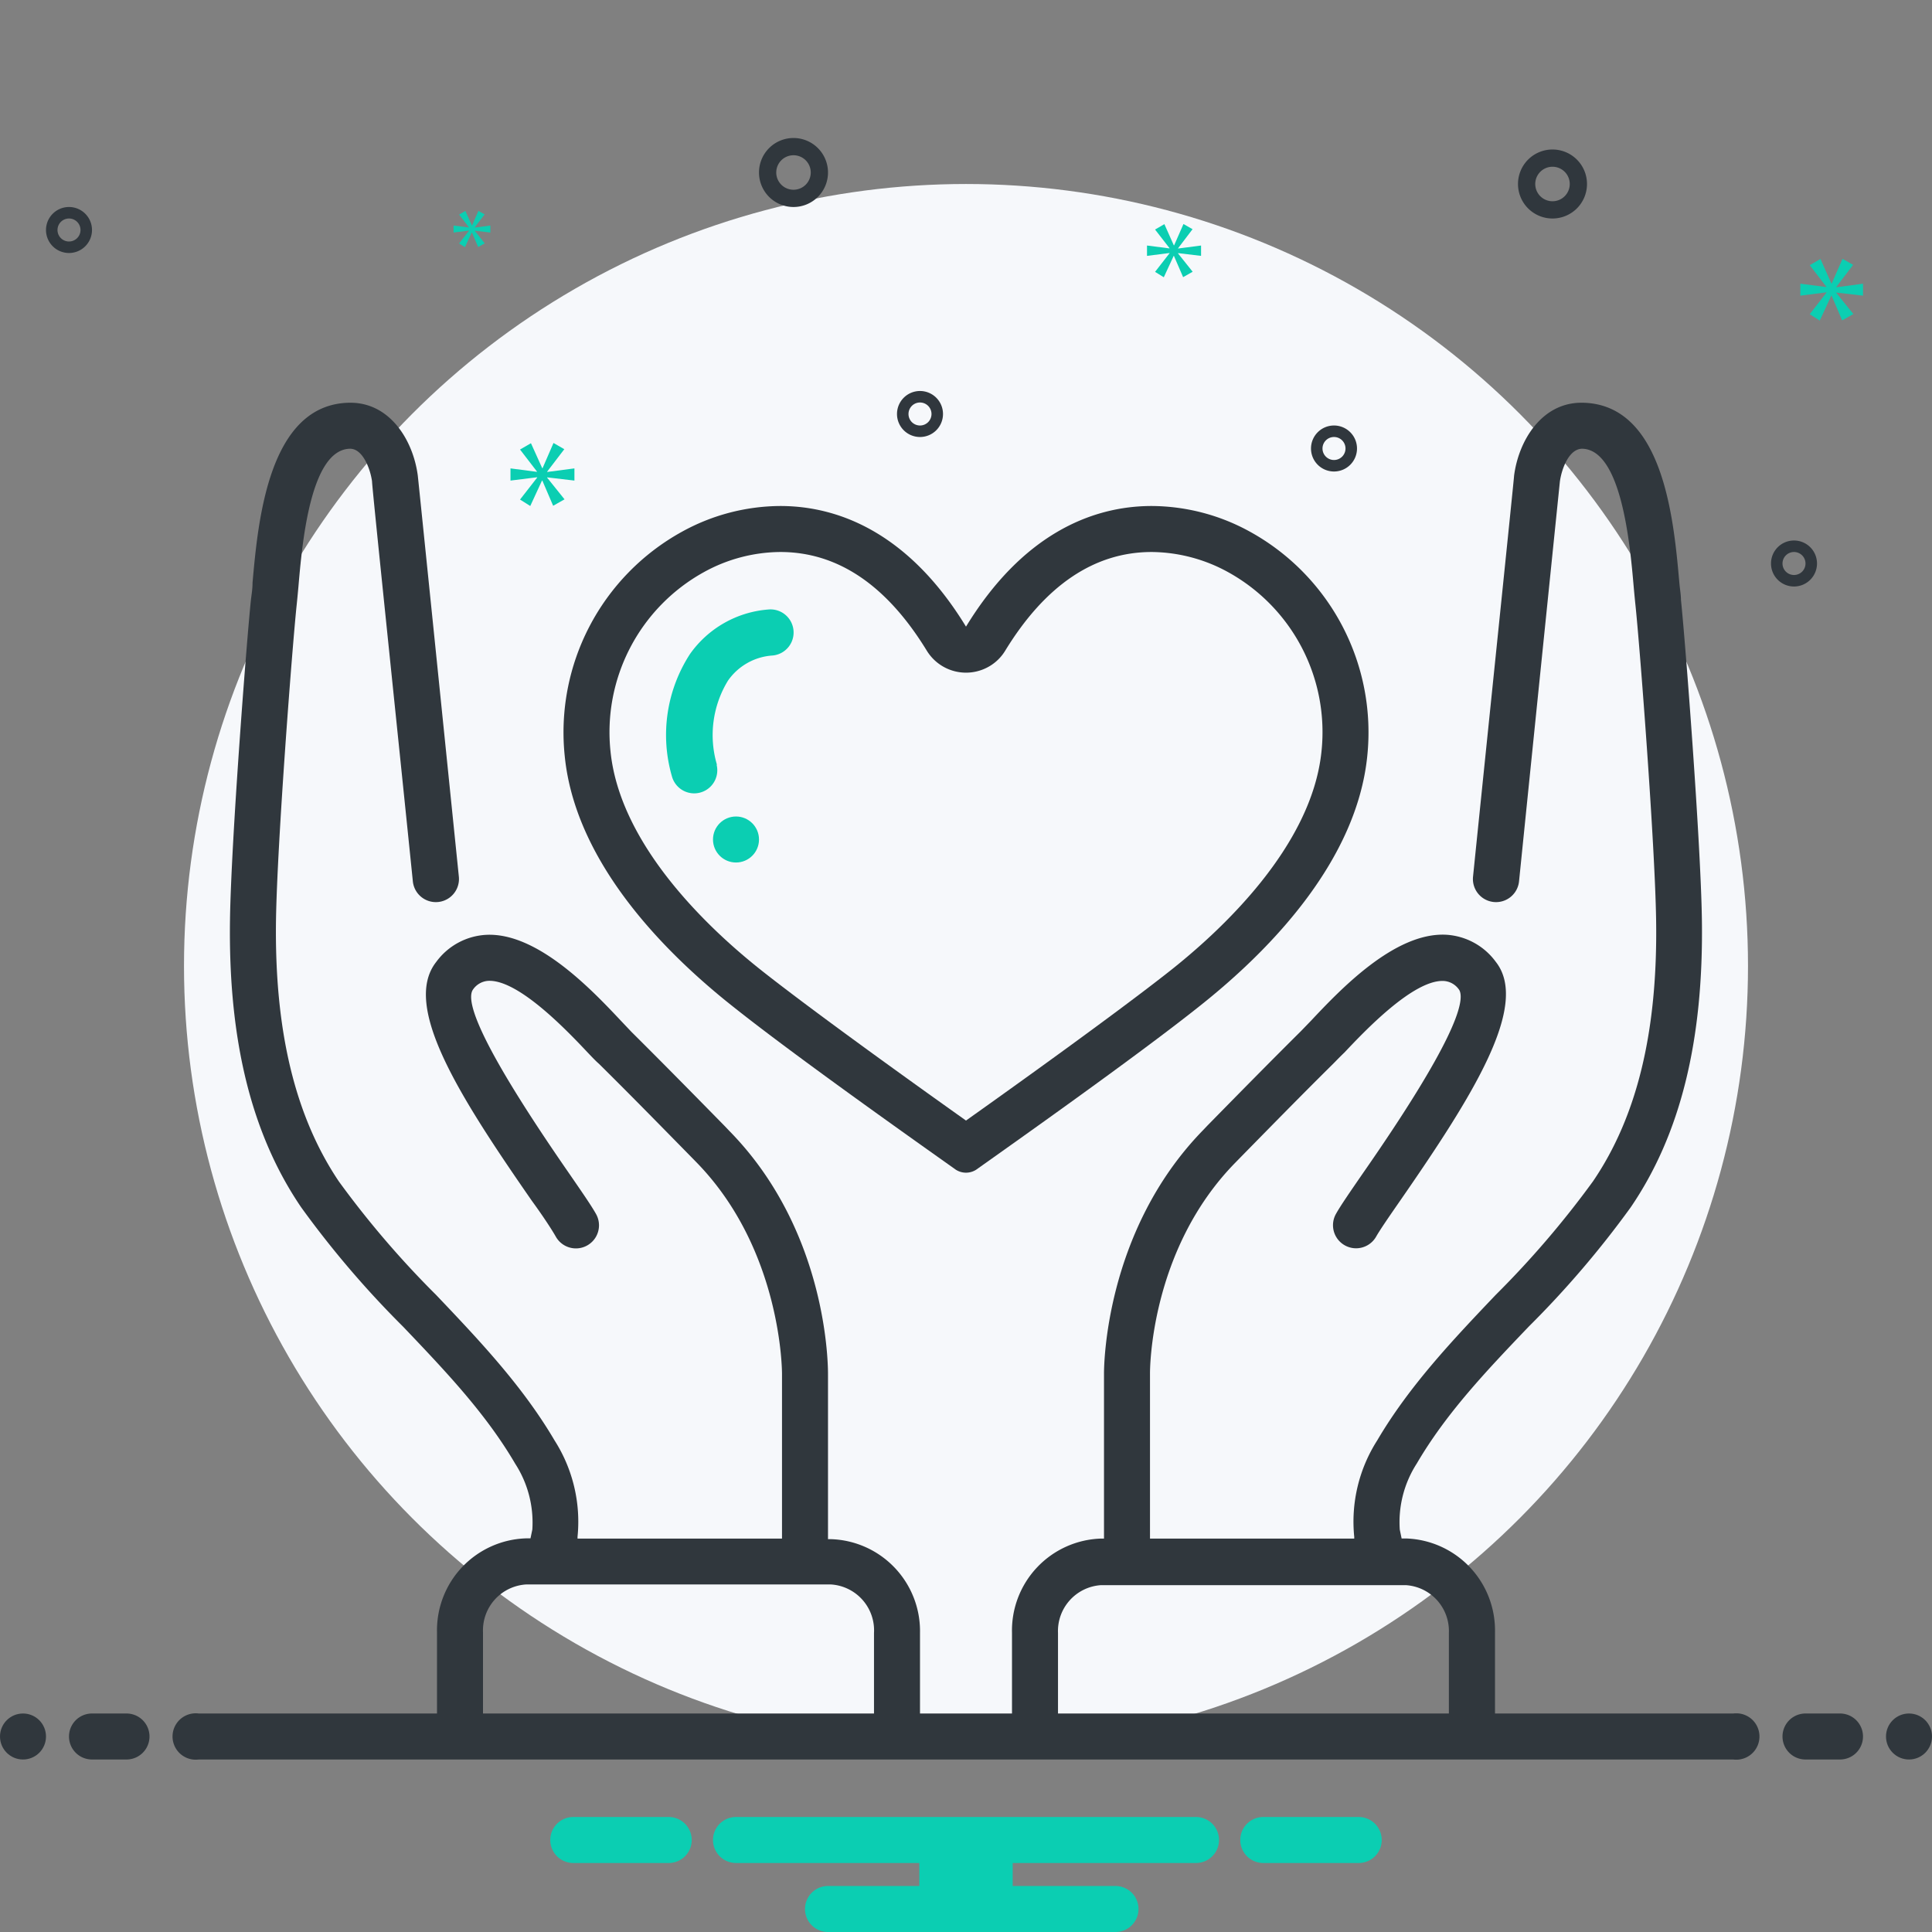 <svg xmlns="http://www.w3.org/2000/svg" viewBox="0 0 168 168"><rect x="0" y="0" width="168" height="168" fill="#808080" stroke="none"/><defs><style>.cls-1{fill:#f6f8fb;}.cls-2{fill:#30373d;}.cls-3{fill:#0bceb2;}</style></defs><g id="Layer_7" data-name="Layer 7"><circle class="cls-1" cx="84" cy="84" r="68"/></g><g id="icon-kind"><path class="cls-2" d="M63.88,87.64C69.37,92,80,99.5,83.11,101.71a1.64,1.64,0,0,0,1.78,0C88,99.5,98.63,92,104.12,87.64c6.7-5.27,13.86-13,14.77-21.87a19.92,19.92,0,0,0-10.17-19.52A17.85,17.85,0,0,0,100.15,44C94.82,44,88.83,46.58,84,54.49,79.17,46.58,73.18,44,67.85,44a17.85,17.85,0,0,0-8.57,2.25A19.92,19.92,0,0,0,49.11,65.77C50,74.62,57.18,82.37,63.88,87.64ZM61.21,49.75A13.92,13.92,0,0,1,67.85,48c5,0,9.26,2.89,12.74,8.58a4,4,0,0,0,5.49,1.33,3.94,3.94,0,0,0,1.33-1.33C90.89,50.89,95.17,48,100.15,48a14,14,0,0,1,6.64,1.75,15.89,15.89,0,0,1,8.12,15.61c-.85,8.24-8.68,15.53-13.27,19.14-4.78,3.76-13.5,10-17.64,12.94C79.86,94.5,71.14,88.26,66.36,84.5c-4.59-3.61-12.42-10.9-13.27-19.14A15.9,15.9,0,0,1,61.21,49.75ZM135,19a3,3,0,1,0-3-3A3,3,0,0,0,135,19Zm0-4.5a1.5,1.5,0,1,1-1.5,1.5A1.5,1.5,0,0,1,135,14.5ZM69,18a3,3,0,1,0-3-3A3,3,0,0,0,69,18Zm0-4.5A1.5,1.5,0,1,1,67.5,15,1.5,1.5,0,0,1,69,13.5ZM158,49a2,2,0,1,0-2,2A2,2,0,0,0,158,49Zm-3,0a1,1,0,1,1,1,1A1,1,0,0,1,155,49Zm-39-8a2,2,0,1,0-2-2A2,2,0,0,0,116,41Zm0-3a1,1,0,1,1-1,1A1,1,0,0,1,116,38ZM80,38a2,2,0,1,0-2-2A2,2,0,0,0,80,38Zm0-3a1,1,0,1,1-1,1A1,1,0,0,1,80,35ZM8,20a2,2,0,1,0-2,2A2,2,0,0,0,8,20ZM5,20a1,1,0,1,1,1,1A1,1,0,0,1,5,20Z"/><circle class="cls-2" cx="2" cy="151" r="2"/><path class="cls-2" d="M11,149H8a2,2,0,0,0,0,4h3a2,2,0,0,0,0-4Zm149,0h-3a2,2,0,0,0,0,4h3a2,2,0,0,0,0-4Z"/><circle class="cls-2" cx="166" cy="151" r="2"/><path class="cls-2" d="M150.72,149H130v-7.07a8,8,0,0,0-7.73-8.15h-.39l-.16-.77a9.4,9.4,0,0,1,1.48-5.75c2.55-4.36,6-8,9.74-11.91A84.22,84.22,0,0,0,141.79,105c4.34-6.35,6.36-14.54,6.2-25.06-.1-6.77-1.44-24.16-1.82-27.78,0-.43-.09-.93-.14-1.49-.48-5.42-1.36-15.52-8.41-15.65h-.1c-3.45,0-5.46,3.27-5.86,6.34,0,.22-2.25,21.94-3.57,34.87a2,2,0,0,0,4,.41c1.2-11.81,3.5-34.26,3.55-34.75.15-1.12.79-2.85,1.93-2.87,3.45.06,4.18,8.43,4.49,12q.08.89.15,1.56c.38,3.58,1.7,20.75,1.8,27.42.15,9.66-1.65,17.1-5.5,22.74a82,82,0,0,1-8.46,9.87c-3.69,3.88-7.5,7.89-10.29,12.64a13.12,13.12,0,0,0-2,8.39l0,.15H100l0-14.37c0-.11-.07-10.68,7.42-18.32l.41-.42c2.64-2.69,5.36-5.47,8.08-8.16.25-.25.58-.6,1-1,1.79-1.9,6-6.33,8.62-6.22a1.74,1.74,0,0,1,1.37.8c.53,1-.5,4.6-8.44,16-1.08,1.57-1.87,2.71-2.28,3.44a2,2,0,0,0,3.48,2c.32-.57,1.14-1.76,2.09-3.13,6.31-9.11,11.29-17,8.32-20.77a5.76,5.76,0,0,0-4.35-2.36c-4.46-.21-9.19,4.79-11.72,7.48l-.88.91c-2.73,2.71-5.47,5.5-8.12,8.2l-.4.42C96,107.12,96,119,96,119.44l0,14.35h-.28A8,8,0,0,0,88,142V149H80V142a8,8,0,0,0-7.73-8.16H72l0-14.31c0-.5.08-12.36-8.57-21.18l-.4-.42c-2.65-2.7-5.39-5.49-8.12-8.2L54,88.77c-2.53-2.69-7.27-7.7-11.72-7.48a5.76,5.76,0,0,0-4.35,2.36c-3,3.82,2,11.66,8.32,20.77,1,1.37,1.77,2.56,2.09,3.13a2,2,0,0,0,3.48-2c-.41-.73-1.2-1.87-2.28-3.44-7.94-11.45-9-15-8.45-16a1.74,1.74,0,0,1,1.38-.82c2.61-.11,6.83,4.32,8.62,6.22.39.41.72.76,1,1,2.72,2.69,5.44,5.47,8.08,8.16l.41.42C68,108.7,68,119.32,68,119.45l0,14.34H50.22l0-.15a13.14,13.14,0,0,0-2-8.39c-2.79-4.75-6.6-8.76-10.29-12.64a82,82,0,0,1-8.46-9.87C25.66,97.08,23.86,89.64,24,80c.1-6.67,1.42-23.84,1.8-27.42q.07-.68.15-1.56c.31-3.57,1-11.94,4.49-12h0c1.11,0,1.76,1.75,1.91,2.83,0,.53,2.35,23,3.55,34.79a2,2,0,0,0,4-.41c-1.32-12.93-3.54-34.65-3.57-34.87-.4-3.07-2.41-6.34-5.86-6.34h-.1c-7,.13-7.93,10.23-8.41,15.65,0,.56-.09,1.06-.14,1.49-.38,3.62-1.72,21-1.82,27.78-.16,10.52,1.87,18.71,6.2,25.06a84.22,84.22,0,0,0,8.86,10.37c3.7,3.88,7.19,7.55,9.74,11.91A9.42,9.42,0,0,1,46.29,133l-.16.77h-.39A8,8,0,0,0,38,141.93V149H17.28a2,2,0,1,0-.52,4,2.26,2.26,0,0,0,.52,0H150.72a2,2,0,0,0,.52-4A2.26,2.26,0,0,0,150.72,149ZM42,149v-7.07a4,4,0,0,1,3.73-4.15H72.27A4,4,0,0,1,76,142V149Zm50,0V142a4,4,0,0,1,3.73-4.16h26.53a4,4,0,0,1,3.73,4.15V149Z"/><path class="cls-3" d="M62.35,66.52a9.08,9.08,0,0,1,.95-7.33A5.13,5.13,0,0,1,67.19,57a2,2,0,0,0-.38-4A9.21,9.21,0,0,0,60,56.87a12.94,12.94,0,0,0-1.58,10.61,2,2,0,0,0,3.89-1Z"/><circle class="cls-3" cx="64" cy="73" r="2"/><polygon class="cls-3" points="49.09 43.42 47.58 41.54 47.58 41.51 49.95 41.79 49.95 40.73 47.58 41.04 47.58 41.01 49.07 39.06 48.13 38.52 47.18 40.71 47.15 40.71 46.17 38.54 45.22 39.09 46.69 41 46.69 41.03 44.39 40.73 44.39 41.79 46.71 41.5 46.71 41.53 45.22 43.44 46.11 44 47.13 41.79 47.16 41.79 48.1 43.98 49.09 43.42"/><polygon class="cls-3" points="41.28 19.77 42.14 18.64 41.6 18.34 41.05 19.6 41.03 19.6 40.47 18.34 39.92 18.66 40.77 19.76 40.77 19.78 39.44 19.61 39.44 20.22 40.78 20.05 40.78 20.07 39.92 21.17 40.43 21.49 41.02 20.22 41.04 20.22 41.58 21.48 42.15 21.16 41.28 20.07 41.28 20.06 42.64 20.22 42.64 19.61 41.28 19.79 41.28 19.77"/><polygon class="cls-3" points="162 25.71 162 24.67 159.68 24.98 159.68 24.95 161.14 23.03 160.22 22.51 159.28 24.65 159.25 24.65 158.3 22.52 157.37 23.06 158.81 24.93 158.81 24.96 156.55 24.67 156.55 25.71 158.82 25.42 158.82 25.45 157.37 27.32 158.24 27.88 159.24 25.71 159.27 25.71 160.19 27.86 161.16 27.31 159.68 25.47 159.68 25.44 162 25.71"/><polygon class="cls-3" points="101.7 22.02 100.44 23.64 101.2 24.11 102.06 22.25 102.08 22.25 102.88 24.1 103.71 23.63 102.44 22.04 102.44 22.01 104.44 22.25 104.44 21.35 102.44 21.61 102.44 21.59 103.7 19.93 102.91 19.48 102.1 21.33 102.07 21.33 101.25 19.49 100.44 19.96 101.69 21.57 101.69 21.6 99.74 21.35 99.74 22.25 101.7 22 101.7 22.02"/><path class="cls-3" d="M118.15,158h-8.3a2,2,0,0,0,0,4h8.3a2,2,0,0,0,0-4Zm-60,0h-8.3a2,2,0,0,0,0,4h8.3a2,2,0,0,0,0-4ZM104,158H64a2,2,0,0,0,0,4H79.94v2H72a2,2,0,0,0,0,4H97a2,2,0,0,0,0-4H88.06v-2H104a2,2,0,0,0,0-4Z"/></g></svg>